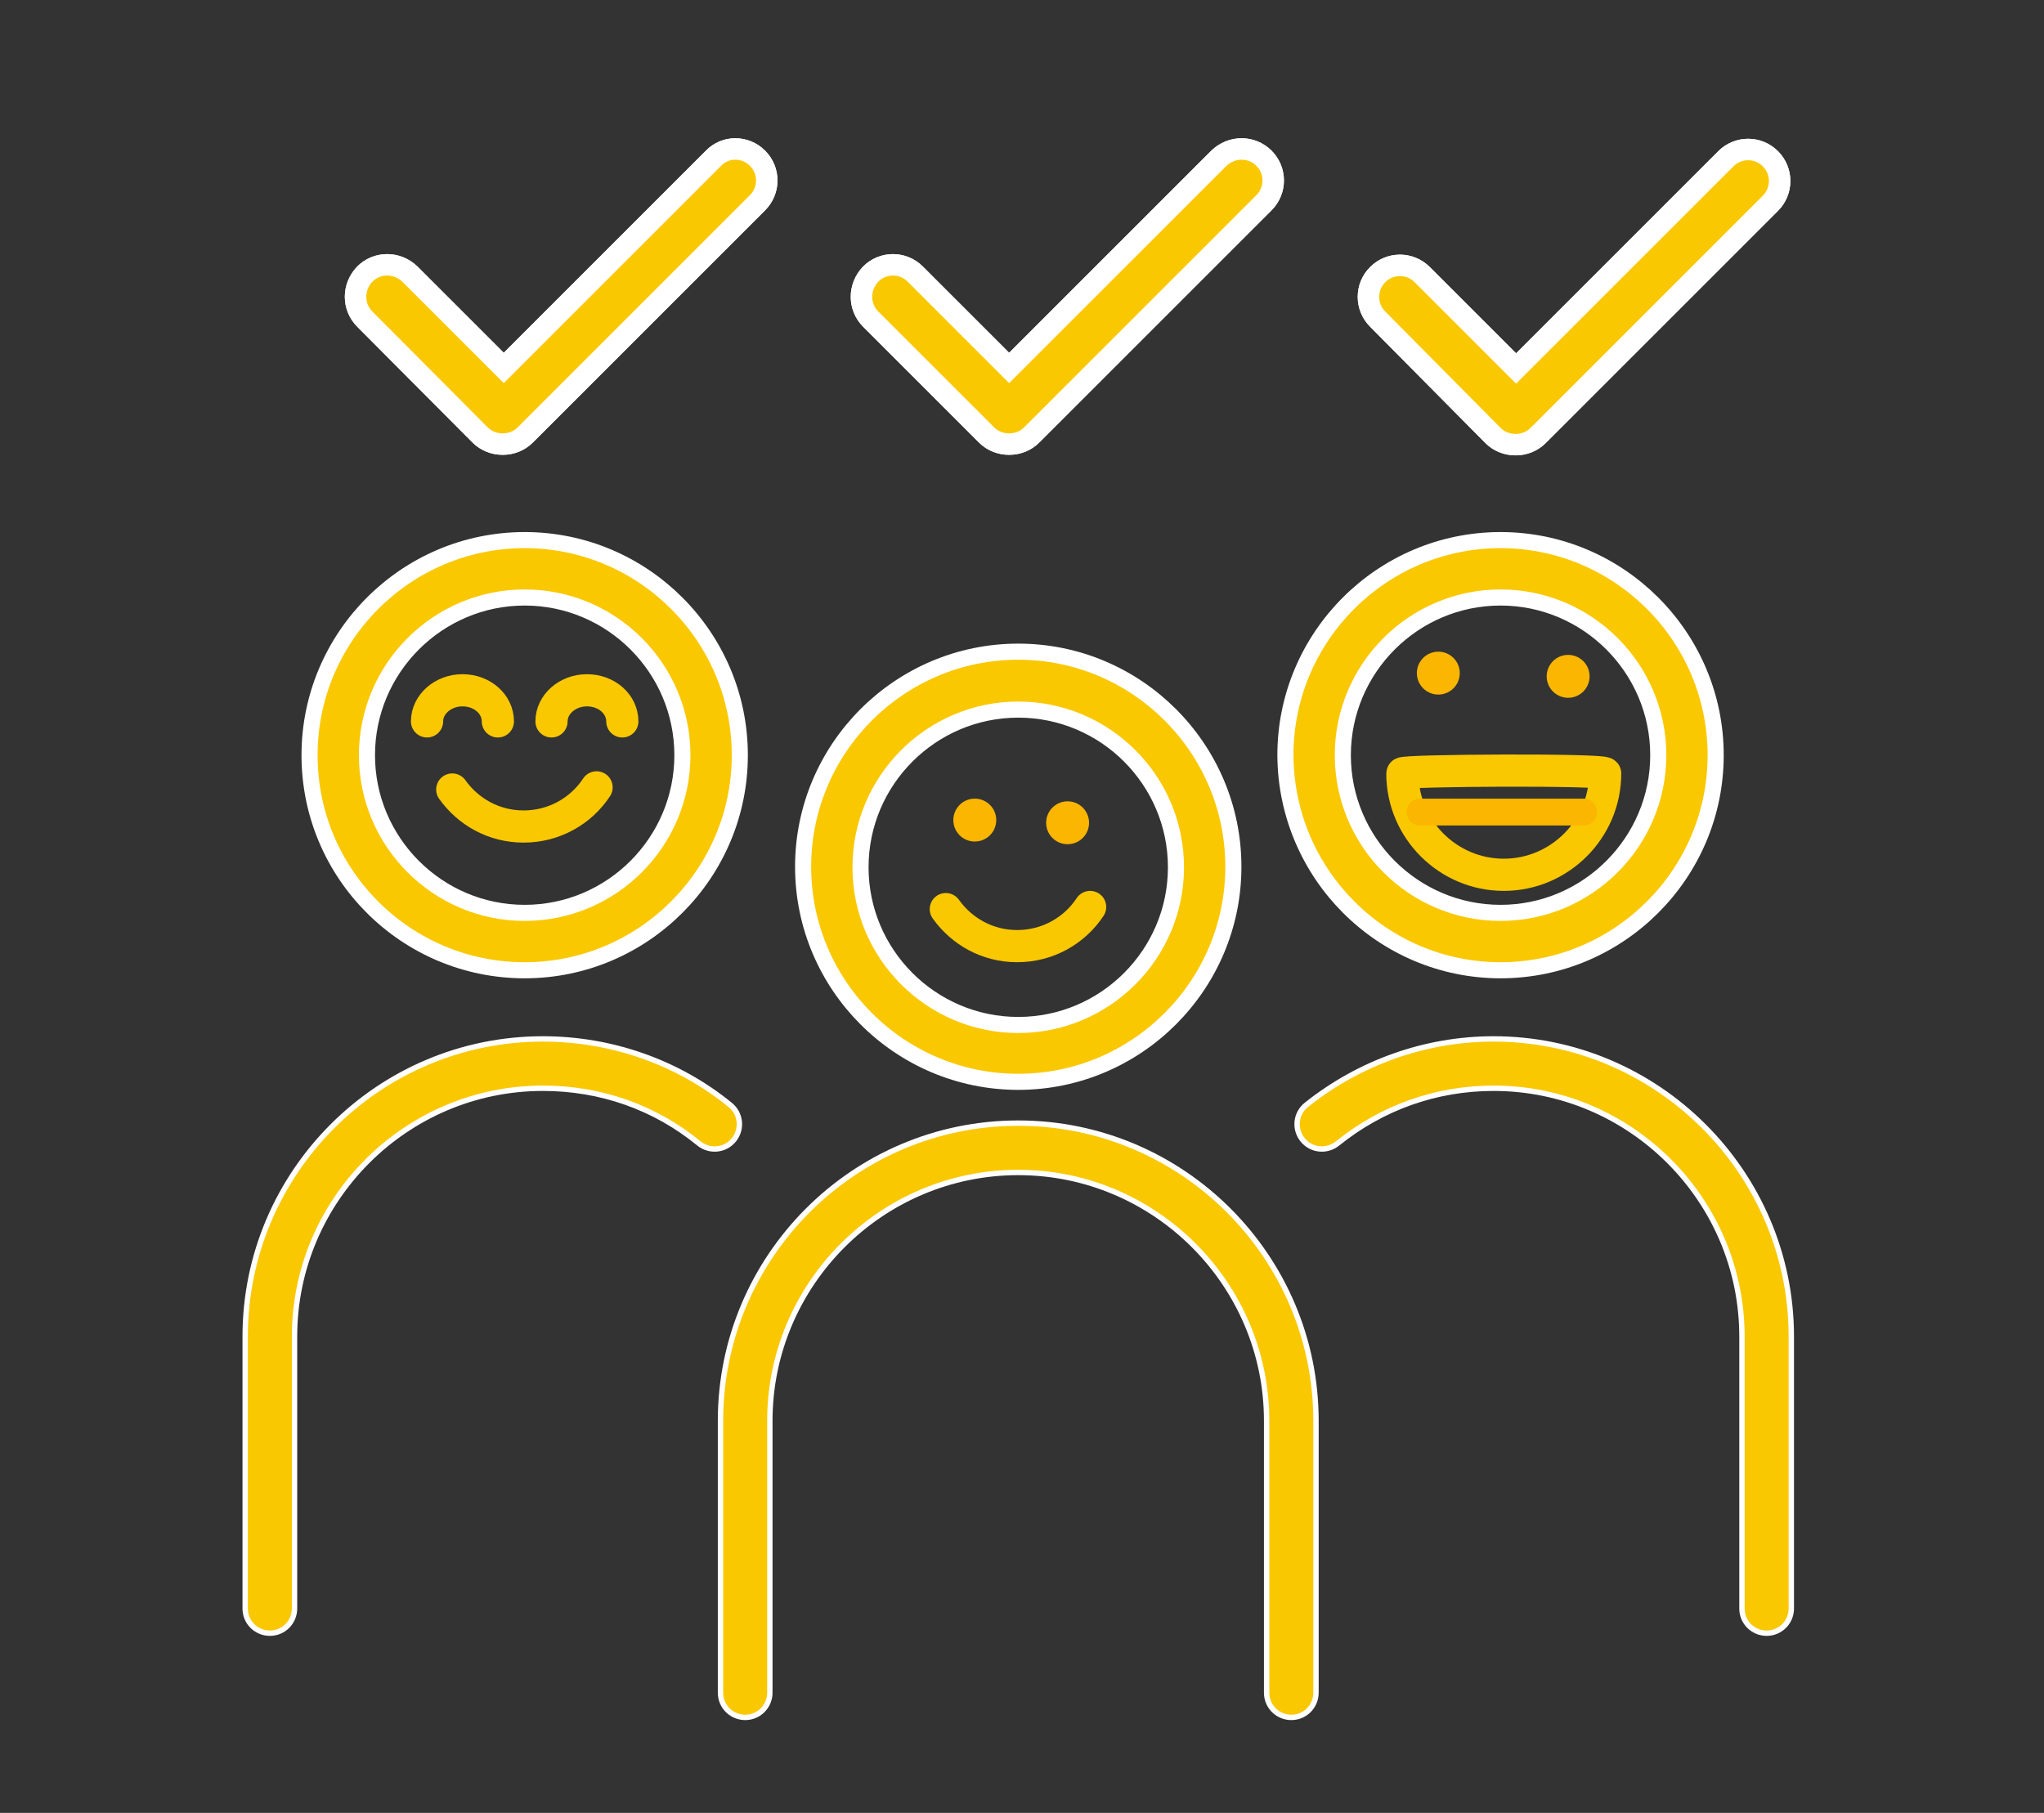 <?xml version="1.0" encoding="utf-8"?>
<!-- Generator: Adobe Illustrator 24.3.0, SVG Export Plug-In . SVG Version: 6.00 Build 0)  -->
<svg version="1.1" id="Ebene_1" xmlns="http://www.w3.org/2000/svg" xmlns:xlink="http://www.w3.org/1999/xlink" x="0px" y="0px"
	 viewBox="0 0 381 338" style="enable-background:new 0 0 381 338;" xml:space="preserve">
<rect x="0" y="0" width="381" height="338" fill="#333333" stroke="none"/>
<style type="text/css">
	.st0{fill:#FAC800;stroke:#FFFFFF;stroke-miterlimit:10;}
	.st1{fill:#FAC800;stroke:#FFFFFF;stroke-width:3;stroke-miterlimit:10;}
	.st2{fill:none;stroke:#FFFFFF;stroke-miterlimit:10;}
	.st3{fill:#FAB600;stroke:#FFFFFF;stroke-width:4;stroke-miterlimit:10;}
	.st4{fill:#FAC800;stroke:#FFFFFF;stroke-width:4;stroke-miterlimit:10;}
	.st5{fill:none;}
	.st6{fill:none;stroke:#FAC800;stroke-width:6;stroke-linecap:round;stroke-linejoin:round;}
	.st7{fill:none;stroke:#FAB600;stroke-width:5;stroke-linecap:round;}
	.st8{fill:#FAB600;}
</style>
<g>
	<g>
		<g>
			<path class="st0" d="M278.4,193.7c-12.7,0-25,4.4-34.9,12.3c-2,1.6-2.3,4.5-0.7,6.5c1.6,2,4.5,2.3,6.5,0.7
				c8.3-6.7,18.4-10.3,29.1-10.3c25.5,0,46.3,20.8,46.3,46.3v50.7c0,2.6,2.1,4.6,4.6,4.6c2.6,0,4.6-2.1,4.6-4.6v-50.7
				C333.9,218.6,308.9,193.7,278.4,193.7L278.4,193.7z"/>
		</g>
		<g>
			<path class="st0" d="M136.8,212.5c1.6-2,1.3-4.9-0.7-6.5c-9.8-8-22.2-12.3-34.9-12.3c-30.6,0-55.5,24.9-55.5,55.5v50.7
				c0,2.6,2.1,4.6,4.6,4.6c2.6,0,4.6-2.1,4.6-4.6v-50.7c0-25.5,20.8-46.3,46.3-46.3c10.7,0,20.8,3.5,29.1,10.3
				C132.3,214.8,135.2,214.5,136.8,212.5z"/>
		</g>
		<g>
			<path class="st1" d="M189.8,132.3c16.2,0,29.4,13.2,29.4,29.4s-13.2,29.4-29.4,29.4c-16.2,0-29.4-13.2-29.4-29.4
				S173.6,132.3,189.8,132.3 M189.8,201.7c22.1,0,40.1-18,40.1-40.1s-18-40.1-40.1-40.1s-40.1,18-40.1,40.1S167.7,201.7,189.8,201.7
				"/>
		</g>
		<g>
			<path class="st2" d="M189.8,132.3c16.2,0,29.4,13.2,29.4,29.4s-13.2,29.4-29.4,29.4c-16.2,0-29.4-13.2-29.4-29.4
				S173.6,132.3,189.8,132.3z"/>
		</g>
		<g>
			<path class="st0" d="M189.8,209.4c-30.6,0-55.5,24.9-55.5,55.5v50.7c0,2.6,2.1,4.6,4.6,4.6c2.6,0,4.6-2.1,4.6-4.6v-50.7
				c0-25.5,20.8-46.3,46.3-46.3s46.3,20.8,46.3,46.3v50.7c0,2.6,2.1,4.6,4.6,4.6c2.6,0,4.6-2.1,4.6-4.6v-50.7
				C245.3,234.3,220.4,209.4,189.8,209.4z"/>
		</g>
		<g>
			<path class="st3" d="M256.8,59.5c-2.3-2.3-2.3-6,0-8.3s6-2.3,8.3,0l17.5,17.5l39.1-39.1c2.3-2.3,6-2.3,8.3,0s2.3,6,0,8.3
				l-43.3,43.3c-1.1,1.1-2.6,1.7-4.2,1.7s-3.1-0.6-4.2-1.7L256.8,59.5z M235.6,29.5c2.3,2.3,2.3,6,0,8.3l-43.3,43.3
				c-1.1,1.1-2.6,1.7-4.2,1.7s-3.1-0.6-4.2-1.7l-21.6-21.6c-2.3-2.3-2.3-6,0-8.4c2.3-2.3,6-2.3,8.3,0l17.5,17.5l39.1-39.1
				C229.6,27.2,233.3,27.2,235.6,29.5z M141.2,29.5c2.3,2.3,2.3,6,0,8.3L97.9,81.1c-1.1,1.1-2.6,1.7-4.2,1.7s-3.1-0.6-4.2-1.7
				L68,59.5c-2.3-2.3-2.3-6,0-8.4c2.3-2.3,6-2.3,8.4,0l17.5,17.5L133,29.5C135.2,27.2,138.9,27.2,141.2,29.5z"/>
		</g>
		<g>
			<path class="st4" d="M256.8,59.5c-2.3-2.3-2.3-6,0-8.3s6-2.3,8.3,0l17.5,17.5l39.1-39.1c2.3-2.3,6-2.3,8.3,0s2.3,6,0,8.3
				l-43.3,43.3c-1.1,1.1-2.6,1.7-4.2,1.7s-3.1-0.6-4.2-1.7L256.8,59.5z M235.6,29.5c2.3,2.3,2.3,6,0,8.3l-43.3,43.3
				c-1.1,1.1-2.6,1.7-4.2,1.7s-3.1-0.6-4.2-1.7l-21.6-21.6c-2.3-2.3-2.3-6,0-8.4c2.3-2.3,6-2.3,8.3,0l17.5,17.5l39.1-39.1
				C229.6,27.2,233.3,27.2,235.6,29.5z M141.2,29.5c2.3,2.3,2.3,6,0,8.3L97.9,81.1c-1.1,1.1-2.6,1.7-4.2,1.7s-3.1-0.6-4.2-1.7
				L68,59.5c-2.3-2.3-2.3-6,0-8.4c2.3-2.3,6-2.3,8.4,0l17.5,17.5L133,29.5C135.2,27.2,138.9,27.2,141.2,29.5z"/>
		</g>
		<g>
			<g>
				<ellipse class="st5" cx="202" cy="155" rx="1" ry="1"/>
			</g>
		</g>
		<g>
			<g>
				<ellipse class="st5" cx="178.7" cy="155" rx="1" ry="1"/>
			</g>
		</g>
		<g>
			<g>
				<path class="st6" d="M203.2,169.1c-2.9,4.4-7.9,7.3-13.6,7.3c-5.5,0-10.3-2.7-13.3-6.9"/>
			</g>
		</g>
		<g>
			<path class="st1" d="M279.7,111.4c16.2,0,29.4,13.2,29.4,29.4s-13.2,29.4-29.4,29.4s-29.4-13.2-29.4-29.4
				S263.5,111.4,279.7,111.4 M279.7,180.9c22.1,0,40.1-18,40.1-40.1s-18-40.1-40.1-40.1s-40.1,18-40.1,40.1
				C239.7,163,257.7,180.9,279.7,180.9"/>
		</g>
		<g>
			<path class="st2" d="M279.7,111.4c16.2,0,29.4,13.2,29.4,29.4s-13.2,29.4-29.4,29.4s-29.4-13.2-29.4-29.4
				S263.5,111.4,279.7,111.4z"/>
		</g>
		<g>
			<path class="st1" d="M97.8,111.4c16.2,0,29.4,13.2,29.4,29.4s-13.2,29.4-29.4,29.4c-16.2,0-29.4-13.2-29.4-29.4
				S81.6,111.4,97.8,111.4 M97.8,180.9c22.1,0,40.1-18,40.1-40.1s-18-40.1-40.1-40.1s-40.1,18-40.1,40.1
				C57.7,163,75.7,180.9,97.8,180.9"/>
		</g>
		<g>
			<path class="st2" d="M97.8,111.4c16.2,0,29.4,13.2,29.4,29.4s-13.2,29.4-29.4,29.4c-16.2,0-29.4-13.2-29.4-29.4
				S81.6,111.4,97.8,111.4z"/>
		</g>
		<g>
			<g>
				<path class="st6" d="M111.2,146.8c-2.9,4.4-7.9,7.3-13.6,7.3c-5.5,0-10.3-2.7-13.3-6.9"/>
			</g>
		</g>
		<g>
			<g>
				<path class="st6" d="M92.8,134.5c0-3.2-2.9-5.8-6.6-5.8c-3.6,0-6.6,2.6-6.6,5.8"/>
			</g>
		</g>
		<g>
			<g>
				<path class="st6" d="M116,134.5c0-3.2-2.9-5.8-6.6-5.8c-3.6,0-6.6,2.6-6.6,5.8"/>
			</g>
		</g>
		<g>
			<g>
				<path class="st6" d="M261.4,144.2c0,10.4,8.5,18.9,18.9,18.9s18.9-8.5,18.9-18.9C299.2,143.4,261.4,143.6,261.4,144.2z"/>
			</g>
		</g>
	</g>
	<g>
		<g>
			<line class="st7" x1="264.7" y1="151.4" x2="295.2" y2="151.4"/>
		</g>
	</g>
</g>
<circle class="st8" cx="181.7" cy="152.9" r="4"/>
<circle class="st8" cx="199" cy="153.4" r="4"/>
<circle class="st8" cx="268.1" cy="125.5" r="4"/>
<circle class="st8" cx="292.3" cy="126.1" r="4"/>
</svg>
